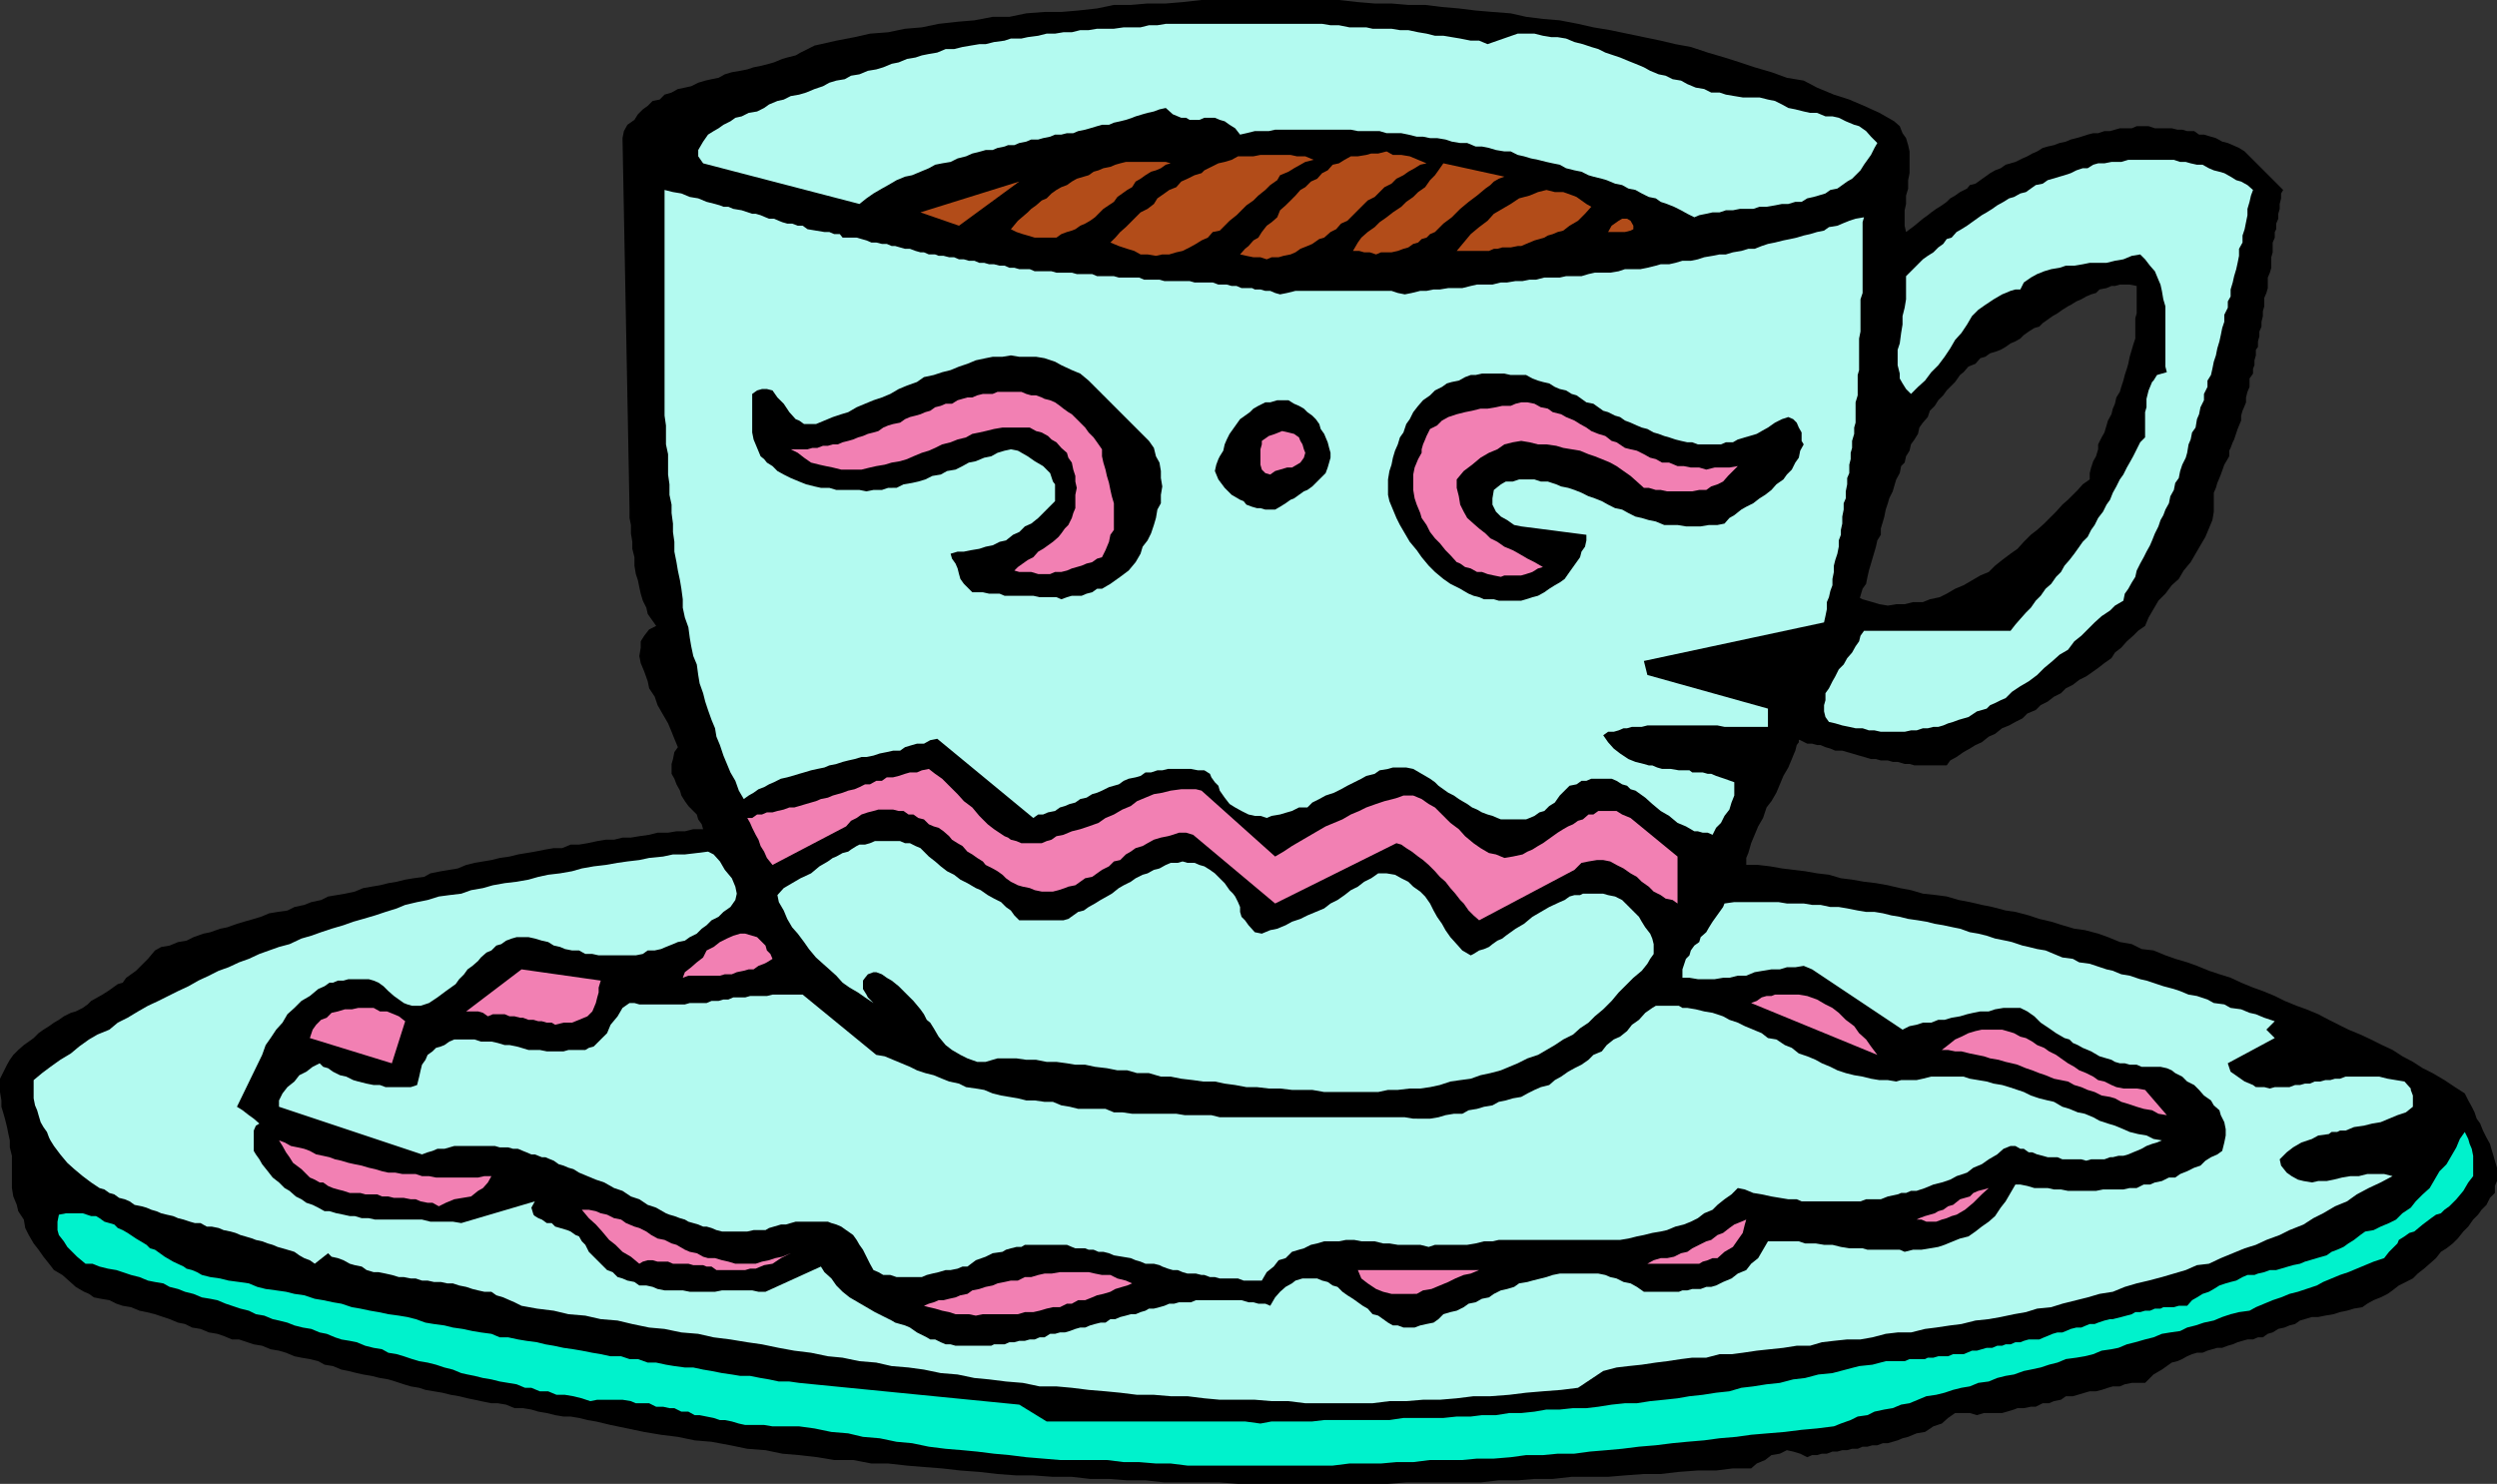 <svg xmlns="http://www.w3.org/2000/svg" width="356.199" height="211.703"><rect width="100%" height="100%" fill="#333333" stroke="none"/><path d="m270.2 17.3.8.7.398 1 .5.703.301 1 .2.899v3.101l-.2 1v1.2l-.3 1v1.199l-.2.898v2.203l.2.899 1.203-.899 1.199-1 .699-.5.5-.402.7-.5.8-.5.7-.5.5-.5.698-.399.704-.5 1-.5.398-.5.8-.199 2.098-1.5.704-.402.796-.301.704-.5 1.398-.398 1-.5.7-.301.698-.399.704-.3.796-.5.704-.2.898-.199.8-.3.9-.2.698-.3.801-.2.7-.203.902-.297.8-.203h.7l.898-.297H301l.7-.203.698-.2h1.704l.699-.3h1.699l.898.3h2.403l.8.2h.7l.699.203h1l.7.5h.698l1 .297.704.203.898.5.8.2.7.3.898.399.801.5 5.5 5.5-.3.5v.699l-.2.8v.7L325 30.5v.703l-.3.7v.8l-.2.399v.8l-.3.7V36l-.2.703v1.5l-.2.7-.3.699v1.5l-.2.699-.3.699v1.203l-.2.7v.699l-.198.8v.7l-.301.699V48l-.2.703v.797l-.3.402v.801l-.2.7v.699l-.203.5v.699l-.5.699v1.203l-.296.7-.204.8v.7l-.199.5-.3.699-.2.699V60l-.5 1.203-.5 1.5-.199.399-.3.8-.2.399v.8l-.7 1.2-.5 1.402-.198.5-.301.7-.2.699-.3.699V73l-.2 1.203-1 2.399-.703 1.199L313.2 79l-.699 1.203-1 1.2-.7 1.199-1 .898-.902 1.203-1 1-1.398 2.399-.5 1.199-1 .699-.7.703-.902.797-.796.902-.903.7-.5.8-1 .7-.898.699-.7.5-1 .699-1 .5-.902.703-1 .5-.699.7-1 .5-.898.699-1 .5-.704.699-1.199.5-.699.699-1 .5-.898.5-1 .402-1 .801-.903.399-1 .8-.898.399-.801.5-.898.5-1 .699-.903.5-.5.703h-4.597l-.704-.203h-.699l-1-.297h-.7l-.7-.203h-1l-.698-.2h-.704l-1-.3-.699-.2-1-.3-1.398-.398h-1l-.7-.301-.703-.2-.699-.3h-.5l-.699-.2h-.7l-1-.5-.698-.199v-1.199l.199-.703.3-.797V102l.399-.5.3-.7.2-.698.3-.7.2-.5.2-.699.3-.703.5-.797.2-.402.5-.801.5-.7v-.5l.402-.698.296-.7.5-.5.403-1.402.8-1.2.399-1.198.8-1.2.4-1.199.5-1.203 1 .5 1.402.402 1 .301 1.199.2 1.199-.2h1.2l1.198-.3h1.403l1-.403 1.398-.297 1-.5 1.2-.703 1.203-.5 2.398-1.398 1.2-.5.902-.899 1-.8L286.8 79l1-.7.898-1 1-1 .903-.698 1-.899 1-1L293.3 73l.898-1 .801-.7 1.398-1.398.704-.8 1-.7V67.5l.199-.797.3-.902.399-.7.3-1v-.699l.5-1 .4-.699.3-1 .2-.703.5-.898.198-.801.301-.7.2-.898.5-.8.203-.7.296-.902.204-.801.296-.898.204-.7.199-1 .3-1 .2-.699.3-.902v-2.899l.2-.699v-3.902l-1-.2h-1.403l-.699.2h-.5l-.699.3-1 .2-.5.5-.7.199-.698.3-.704.403-.699.297-.8.5-.399.203-.8.5-.7.5-.7.399-.698.5-.704.5-.5.5-.699.199-.8.5-.7.5-.5.5-.699.402-.7.297-.698.5-.704.402-.796.301-.704.2-.699.5-.699.199-.7.8-1 .399-.698.8-.5.399-.704 1-.699.703-.5.5-.5.7-.699.699-.5.8-.7.7-.3.898-.7.8-.5.7-.198.902-.5.801-.5.7-.204.898-.5.8-.199.899-.5.5-.199 1-.5.902-.3 1-.2.7-.5 1-.2.699-.3.902-.2 1-.198.7-.301 1v.898l-.5.8-.2.899-.203.703-.296 1-.204.7-.296 1-.204.898-.199 1-.5.699-.3 1-.2.703-.199 1-.3.7-.2.898-.3 1-.2 1-.5.699-.2.902-.5.801-.198.899-.5.699-.301 1-.403.5-.296.902-.5.797-.403.902-.5.7-.5.8-.699.7-.3.898-.7.8-.2.7-.3.703-.398 1.399v.8l-.301.399-.2.8-.3.7-.2.5-.5 1.199-.703 1.203-1 2.399-.699 1.199-.699.902-.5 1.5-.7 1.2-1 2.398-.198.699-.204.703-.296.7v1h1.699l1.699.199 1.7.3 1.6.2 1.7.199 1.7.3 1.698.2 1.704.5 1.597.199 1.7.3 1.703.2 1.699.3 1.699.403 1.602.297 1.699.5 1.898.203 1.5.2 1.7.5 1.601.3 1.7.399 1.5.3 1.902.5 1.398.2 1.898.5 1.5.5 1.704.398 1.597.5 1.7.5 1.5.203 1.902.5 1.398.5 1.7.7 1.703.3 1.398.7 1.7.199 1.698.699 1.403.5 1.699.5 1.398.5 1.704.699 1.5.5 1.597.5 1.5.703 1.7.7 1.402.5 1.699.699 1.398.699 1.704.699 1.398.5 1.7.703 1.5.797 1.402.703 1.398.7 1.7.699 1.5.699 1.6.8 1.5.7 1.4.902 1.5.797 1.402.902 1.398.7 1.7 1 1.5 1 1.402.898.5 1 .5.902.398.801.3.899.5.699.4 1 .5 1 .5.902.198.7.301 1 .2.699.3 1v1.898l-.3.703v1l-.7.7-.5 1-.699.699-.5.699-.7.699-.698 1-.704.703-.796 1-.704.7-.898.699-.8.5-.7.898-.898.8-.801.7-.903.703-.699.7-2 1-.898.699-.7.5-1 .5-1 .398-.902.5-.699.5-1.2.203-1 .297-1 .203-.902.297-1.199.203-1 .2h-.898l-1 .3-.7.2-.703.5-.796.199-.704.3-.898.2-.8.5-.7.199-.7.5h-.698l-.704.3h-.796l-.704.2-.699.199-.699.3-.7.2-.8.3h-.7l-.698.2-.704.203-.699.297h-.8l-.7.203-.699.297-.7.402-.698.301-.801.2-.7.5-.703.5-1.199.699L306 197.3h-1.898l-1 .199-.704.3h-1l-.699.2-.898.3-.801.2h-.898l-.704.203-1 .297-.699.203h-1l-.699.5-1 .2-.7.3h-.902l-1 .5h-.699l-1 .2h-.898l-.5.199-1 .3-.7.2H283l-1 .3-1-.3h-2.102l-1 .699-.898.8-1.2.399-1.198.8-1.204.2-1.199.5-.8.203-.7.297-.699.203-.7.2h-.698l-.801.3h-.7l-.703.2h-.699l-.699.3h-.8l-.7.2h-.7l-.698.199h-.704l-.796.3h-.704l-.699.2h-.699l-.7.3-1-.5-1-.3-.902-.2-1 .5-1.199.2-.898.699-1.2.5-.8.699h-2.602l-2.398.3h-2.602l-2.699.2-2.602.3H234.5l-2.7.2-2.402.203H224.2l-2.7.298h-2.602l-2.398.203h-2.7l-2.6.297h-10.598l-2.602.203h-21.398L174 211.5h-7.898l-2.704-.297h-2.597l-2.602-.203H155.5l-2.602-.297H150.2l-2.8-.203H145l-2.7-.2-2.6-.3-2.7-.2-2.602-.3-2.597-.2-2.403-.198-2.699-.301h-2.398l-2.602-.5H119l-2.398-.399-2.602-.3-2.398-.2-2.403-.5-2.597-.199-2.403-.5-2.699-.5-2.398-.203-2.403-.5-2.398-.297-2.403-.402-4.796-1-2.102-.5-1.2-.2-1.198-.3-1.204-.2h-1l-1.199-.199-1.199-.3-1.2-.2-1-.3-1.198-.2h-1.204l-1.199-.5-1.199-.199h-.898l-1.5-.3-.903-.2-1-.203-1.199-.297-1.2-.203-1.198-.297-1.204-.203-1.199-.2-.898-.3-1.2-.2-1-.3-1.203-.398-1-.301-1.199-.2-1.199-.3-1.2-.2-.902-.199-1.199-.3-1-.2-1.199-.5-1.2-.199-.902-.5-1.199-.3-1.199-.2-1-.203-1.2-.5-1-.297-1.198-.203-1.204-.5-1.199-.2-.898-.3-1.2-.398h-1l-1.203-.5L31 190.3l-1.2-.2-1.198-.5-1.204-.199-1-.5-1-.199-1.199-.5-.898-.3-1.2-.403-1.203-.297-1-.203-1.199-.5-1.199-.2-.898-.3-1-.5-1.204-.2-1-.198-.699-.5L12 184.3l-.7-.399-.5-.3-1-.899-.902-.8-1.199-.7L7 180.3l-.8-1-.7-1-.7-.899-.698-1.199-.5-1L3.398 174l-.796-1.2-.204-.898-.5-1.199L1.7 169.5v-4.598l-.3-1.199v-1l-.2-.902-.199-1-.3-1.2-.2-.699-.3-1V157l-.2-1.2v-1.898l1-2 .398-.699.5-.703.704-.7.796-.698.704-.5.699-.5.699-.7.7-.5.8-.5.7-.5.698-.402.704-.5 1-.5.699-.2 1-.5.699-.5.5-.5.898-.5.704-.398.796-.5.704-.5.699-.5.699-.199.5-.703 1.398-1 .5-.5 1.204-1.2 1-1.198.898-.5 1.2-.2 1.198-.5 1.204-.199 1-.5 1.398-.5 1-.203 1.398-.5 1-.2 1.403-.5 1-.3 1.398-.398 1-.301 1.2-.5 1.203-.2 1.398-.199 1-.5 1.398-.3 1-.399 1.403-.3 1-.5 1.199-.2 1.2-.203 1.402-.297 1.199-.5L53 126.5l1.2-.2 1.198-.3 1.204-.2 1.199-.3 1.199-.2 1.5-.198.898-.5 1.5-.301 1.204-.2 1.199-.199 1.199-.5 1.2-.3 1.198-.2 1.204-.199 1.199-.3 1.398-.2 1.2-.3 1.203-.2 1.199-.203 1.5-.297L79 121h1.2l1.198-.5h1.204l1.199-.2 1.398-.3 1.2-.2h1.203l1.199-.3H90l1.2-.2 1.402-.198 1.199-.301h1.5l1.199-.2h1.2l1.198-.3h1.403l-.2-.7-.5-.699-.203-.699-.5-.5L98.2 115l-.5-.7-.5-.8-.199-.7-.5-.898-.3-.8-.4-.7V109l.2-.7.2-1 .5-.698-.5-1.2-.4-1-.5-1.199-.698-1.203-.801-1.398-.403-1.2-.796-1.199-.204-1-.5-1.402-.5-1.2-.199-1 .2-1.199V91.5l.5-.797.703-.902 1-.5-.704-1-.5-.7-.199-.898-.5-1-.3-1-.2-.902-.199-1-.3-.899-.2-1.199V79.5l-.3-1.2v-1l-.2-1.198v-1.2l-.2-1v-1.199l-1-53 .2-1 .5-.902 1-.7.5-.8.7-.7.698-.5.704-.699 1-.199.699-.703 1-.297.898-.5 1-.203.903-.2 1-.5 1-.3.898-.2 1-.198.898-.5 1-.301 1.204-.2 1-.199.898-.3 1-.2 1.2-.3.698-.2 1.204-.5.699-.199 1.199-.3.7-.403 2-1 .902-.2 2.199-.5 2.597-.5 2.204-.5 2.597-.198 2.403-.5 2.398-.2 2.398-.5 2.704-.3 2.398-.2 2.602-.5H144l2.398-.5L149 1.703h2.398l2.403-.203 2.699-.297 2.398-.5h2.403L163.699.5h2.602l2.398-.2 2.7-.3H191l2.7.3 2.402.2h2.398l2.398.203h2.403l2.398.297 2.403.203 2.398.297 2.398.203 2.602.2 2.2.5 2.402.3 2.398.2 2.602.5 2.199.5 2.398.398 2.403.5 4.796 1 2.102.5 2.2.402 2.402.797 2.398.703 2.2.7 2.1.699 2.4.699 2.198.8 2.403.399 1.898 1 2.403 1 2.199.703 2.097.899 2.204 1 2.097 1.199"/><path fill="#b3faf0" d="M216.5 4.8h2.398l1.204.302 1.199.199h.898l1.2.199 1.203.5 1.199.3 1.199.403L228 7l1 .5 1.2.402.902.301 1.199.5 1 .399 1.199.5.898.5 1.204.5 1 .199 1 .5 1.199.199.898.5 1.2.5 1.203.203 1 .5h1.199l.898.297 1.2.203 1.203.2H251l1.2.3 1 .2 1 .5.902.5 1 .199 1.199.3.898.2h1l1.2.5h1l.902.199 1 .5 1.199.5.7.199 1 .703.698.797.903.902-.403.7-.5 1-1 1.398-.5.8-.398.403-.8.797-.7.402-1.398 1-1 .2-.704.5-1 .3-.699.2-.898.199-.801.5h-.898l-1 .3h-.903l-1 .2L252 29.5h-1l-.898.3h-1.903l-1 .2h-1l-.898.3h-1l-.903.2-1 .203-.699.297-1-.5-.898-.5-1-.5-1-.398-.903-.301-.699-.5-1-.2-1-.5-.898-.5-1-.199-.903-.5-1-.199-1.199-.5-.699-.203-1.2-.297-.698-.203-1-.5-1-.2-1.204-.3-.898-.5-1-.2-.898-.198-1.204-.301-1-.2-1-.3-.898-.2-1-.5h-.898l-1.204-.199-1-.3-1-.2h-.898l-1.2-.5h-1l-1.198-.199-.903-.3-1.199-.2h-1l-1-.203h-.898l-1.204-.297-1-.203h-2.097l-1-.297h-3.102l-1-.203h-10.8l-.899.203h-2l-1.2.297-.902.203-.699-.902-.8-.5-.7-.5-.699-.2-.7-.3h-1.5l-.698.3h-1.403l-.5-.3h-.699l-1.2-.5-1-.899-.902.2-.796.3-.903.2-.699.199-1 .3-.5.2-.898.3-.801.2-.903.199-.699.3h-1l-.699.2-1 .3-.7.2-1 .203-.698.297h-.903l-.8.203h-.899l-.7.297-1 .203-.698.2h-1l-.704.3-1 .2-.699.3h-.898l-.5.2-1 .199-.7.3h-1l-.703.2-1.199.3-.898.399-1.2.3-1 .5-1.203.2-1 .199-.898.5-2.398 1-1 .203-1.204.5-1.199.7-.898.5-1.2.699-1 .699-1 .8-22.3-5.8-.7-1v-.899l.7-1.199.699-1 .8-.5.7-.402.7-.5 1-.5.698-.5.903-.2 1-.5 1.199-.199 1-.5.7-.5 1.198-.5.903-.199 1-.5L114 13.5l1-.297 1.2-.5 1.198-.402.903-.5 1-.301 1.199-.2.898-.5 1.204-.198 1.199-.5 1.199-.2 1-.3 1.2-.5 1-.2 1.198-.5 1.204-.199.898-.3 1-.2 1.2-.203 1.198-.5h1.204l1.199-.297L138.5 6.5l1.2-.2h.902L141.8 6l1.5-.2.898-.3h1.5l.903-.2 1.5-.198L149.3 4.8h1.199l1.2-.2h1.198l1.204-.3h1.199l1.199-.2h2.398l1.403-.199h2.398l1.2-.3h1.203l1.199-.2h22.3l1.2.2h1.2l1.5.3h2.398l.903.2h2.699l1.2.199h1.198l1.403.3 1.199.2 1.2.3h1.198l1.204.2 1.199.199 1.5.3H211l1.2.5 4.3-1.5m104.898 22.303-.296.8-.204.899-.296 1v.902l-.204 1-.199 1-.3.899v1l-.5.898v1l-.2 1-.199.902-.3 1-.2.899-.3 1v1l-.4.699v.902l-.5 1v1l-.3.899-.2 1-.198.902-.301 1-.2 1-.3.899-.2 1-.203.898-.5.8v.903l-.5 1v.899l-.5 1-.199 1-.3.699-.2 1.199-.5.703-.199 1-.3.7-.2 1.199-.2.699-.5 1-.3.902-.2 1-.5.7-.198 1-.5.898-.204 1-.5.902-.296.797-.403.703-.3.899-.5 1-.399 1-.3.699-.5.902-.4.797-.5.902-.5 1-.198.899-.5.8-.5.899-.5.703-.204 1-1.199.7-.699.699-1.2.8-1 .899-1.902 1.902-1 .797-.898 1.203-1.2.7-1 .898-1.198 1-1 1-1.204.902-1.199.7-1.199.8-.898.899-.704.3-.796.399-.704.3-.5.5-1.398.399-1.2.8-.698.2-.704.203-.796.297-.704.203-.699.297-.699.203h-.7l-.8.2h-.7l-.902.3h-.796l-.903.2h-3.398l-.903-.2h-.796l-.903-.3h-1l-.898-.2-1-.203-1-.297-.903-.203-.5-.7-.199-.8v-.898l.2-.7v-1l.5-.699.5-1 .402-.703.5-1 .699-.7.5-.898.7-.8.5-.899.5-.703.198-.797.5-.703h20.903l.699-.898.7-.801.8-.899.7-.699.698-1 .704-.703.699-1 .8-.7.7-1 .699-.698.5-.899.7-.8.698-.903.5-.7.704-1 .699-.698.5-1 .5-.7.5-1L300 73l.5-1 .5-.7.398-1 .5-.898.5-1 .5-.699.5-1 .403-.703.5-.898 1-2 .699-.7v-3.601l.2-.7v-1.199l.3-1.199.5-1.203.2-.2.5-.8.698-.2.704-.198-.204-.801v-8.598l-.296-1-.204-1.203-.199-.898-.3-.7-.5-1.199-.7-.8L306 37l-.7-.7-1.198.2-1.204.5-1.199.203-1.199.297h-2.398l-1 .203-1.204.2H294.7l-.898.3-1.2.2-1 .3-1 .399-.902.5-1 .699-.5 1h-.699l-.7.199-.698.3-.5.2-1.204.703-1.199.797-1 .703-.898.899-.7 1.199-.8 1.199-.903 1-.699 1.203-.8 1.2-.899 1.199-1 1-.898 1.199-1 .902-1 1-.704-.703-.5-.797L271 54v-.7l-.3-1.198v-2.2L271 49l.2-1.5.198-1.2v-1.198l.301-1.2.2-1.199v-3.3l1.203-1.2L274.3 37l.699-.5.8-.5.7-.7.7-.5.5-.698.698-.2.704-.8.699-.399.8-.5 2.098-1.5.7-.402.8-.5.7-.5.902-.5.8-.5.7-.2.898-.5.801-.199 1.398-1 1-.199.704-.5.699-.203 1-.297.699-.203.898-.297.801-.402.903-.301h.699l.8-.5.7-.2h.898l1-.198h1.403l1-.301h6.5l.898.3h.8l.7.2.898.199h.801l.903.5.699.3.8.2.7.203.898.5.801.5.7.2.902.5.796.699"/><path fill="#b24c19" d="m187.398 22.8-1.199.302-.699.398-.898.5-.801.5-1.2.5-.402.703-1 .7-.699.699-1 .8-.7.7-1 .699-1.402 1.402-1 .797-.699.703-.699.7-1 .199-.7.8-.902.399-.796.5-.903.5-1 .5-.898.199-1 .3h-1l-.903.2-1.199-.2h-1l-.898-.5-1-.3-1.2-.398-1.203-.5.704-.7.699-.8.8-.7.7-.699L162 31l.7-.7 1-.5.902-.698.5-.801 1-.7.699-.5 1-.398.699-.8.898-.403 1-.5 1-.297.403-.402 2-1 .898-.2 1-.3.903-.5h2.199l1-.2h4.3l.899.2h1.2l1.198.5m16.102.499-.898.2-.801.5-.903.5-.699.5-1 .5-.699.703-1 .5-1.398 1.399-1 .5-.704.699-.699.699-.699.703-.8.797-.9.402-.698.801-.801.399-.903.8-.699.2-1 .699-.699.3-1 .399-.7.5-.698.3-1 .2-.704.203h-1L180.7 37l-.898-.297h-1l-1-.203-.903-.2.704-.8.5-.398.699-.801.699-.399.5-.8.7-.899.698-.5.801-.703.403-1 .796-.7.704-.698.699-.7.699-.8.7-.399.8-.8.898-.403.704-.797.796-.402.704-.801.898-.2.8-.5.9-.5h1l1.198-.198.704-.2h1l1.199-.3.898.5h1.2l1.203.199 2.398 1M167 23.3l-.7.2-.698.5-.704.3-.699.2-.8.5-.7.5-.699.402-.5.801-.7.399-.698.5-.704.5-.5.699-1.5 1L156.2 31l-.699.5-.7.402-.698.301-.704.5-.5.2-.699.199-.8.3-.7.5h-3.097l-1-.3-.704-.2-.898-.3-.8-.399 1-1.203 1.402-1.2.5-.5.699-.5.8-.698.7-.301.699-.7.7-.5.698-.398.801-.3.7-.5.703-.403 1-.297.699-.203.699-.5.7-.2.698-.3 1-.2.704-.3.699-.2.8-.198h5.7l.699.199m47.601 1.902-.801.297-.7.402-.5.5-.703.5-1.199 1-1.199.899-1.2 1L207.103 31l-1.204.902-1.199 1.2-.699.3-.5.5-.7.2-.5.5-.698.199-.704.5-.699.199-.8.3-.899.2H197l-.7.3-.902-.3h-.796l-.704-.2H193l.7-1.198.5-.7.902-.8 1-.7.699-.699 1-.703.898-.7 1.2-.8.703-.7 1-.698.699-.7 1-.699.699-1 .7-.703.5-.7.698-1 8.704 1.903M131.3 30.3l14.098-4.398-8.597 6.301zm0 0"/><path fill="#b3faf0" d="m106.102 114-.704-1.2-.5-1.398-.699-1.199-.5-1.203-.5-1.2-.5-1.5-.5-1.198-.199-1.2-.5-1.199-.5-1.402-.398-1.2-.301-1.199-.5-1.402-.2-1.2-.203-1.5-.5-1.198-.296-1.399L98.398 91l-.199-1.5-.5-1.398-.3-1.399V85.5l-.2-1.5L97 82.8l-.3-1.398-.2-1.199-.3-1.5v-1.402l-.2-1.399v-1.199l-.2-1.5V72l-.3-1.398v-1.5l-.2-1.399v-2.902l-.3-1.399v-2.699l-.2-1.402V27.1l1.2.301 1.2.2 1.198.5 1.204.199 1.199.5 1.199.3.7.2.5.199h.698l.704.3 1.199.2 1.5.5h.5l.699.203.7.297.5.203h.698l.704.297.5.203.699.2H113l.8.3h.7l.7.5 1.198.2 1.204.199h.699l.699.3h.8l.4.5h2l.698.2.704.199.699.3H125l.8.2h.7l.7.3h.5l.698.2.704.199h.699l.8.3.7.2h.5l.699.3h.898l.5.2h.704l.796.203h.704l.699.297h.699l.7.203h.8l.7.297h.698l.704.203h.699l.8.2h.7l.699.3h.7l.698.2h1.5l.704.3H150l.7.2h2.198l.704.199h2.199l.699.3h2.398l.704.2h2.898l.7.3h2.198l.704.2h3.597l.7.199H173l.8.3h1.2l.7.2h.698l.704.3h1.5l.398.2h.8l.7.199h.7l.698.3.704.2 1-.2 1.199-.3H198.5l.898.3 1 .2 1-.2 1.204-.3h.898l1-.2h.898l1.204-.198h2l1.199-.301.898-.2h2.2l1.203-.3H215l1.2-.2h1l1-.199h.902l1.199-.3h2.199l.898-.2h2.204l1-.3.898-.2h2.2l1.198-.199.903-.3H234l1-.2 1.2-.3.698-.2h1.204L239 37.5l1-.297h1.2l1-.203.902-.297 1.199-.203 1-.2h.898l1-.3 1.2-.2 1-.3h.902l1-.398.898-.301 1-.2 1.2-.3 1-.2.902-.199 1-.3.898-.2 1-.3 1-.2.7-.5 1.203-.199.699-.3 1-.403.898-.297 1.2-.203-.2.703v10.098l-.3.902v4.598l-.2 1v4.5L265 53.5v2.902l-.3 1v2.899l-.2.699v.902l-.3 1v1l-.2.7v.898l-.2.8v1.2l-.3.703v.899l-.2 1v1l-.3.699v.902l-.2 1v1l-.198.899v.699l-.301.8V78l-.2 1-.3.902-.2.801v.899l-.203 1v.898l-.296.8-.204.903-.296.7v1l-.204 1-.199.898-25.699 5.5.5 2 17.2 4.8v2.602H246l-1-.203h-10l-.8.203h-1.4l-.698.2h-.5l-.704.3-.699.2h-.8l-.7.5.7 1 .8.898.903.699 1.199.8 1 .403 1.199.297.7.203h.5l.698.297.704.203h1.199l1.199.2h1.5l.398.3h1.5l.704.2h.5l.699.3 1.199.399 1.398.5v1.898l-.398 1-.3 1-.7.902-.5 1-.7.7-.5 1-.698-.301h-.704l-.699-.2h-.5l-1.199-.699-1.2-.5-1.198-1-1.204-.699-1.199-1-1-.902-1.398-1-.7-.2-.5-.5-.703-.199-.796-.5-.704-.3H227l-.7.3h-.698l-.704.5-1 .2-1.398 1.398-.7 1-.8.5-.7.703-.698.2-.704.5-.699.3-.5.2h-3.597l-.5-.2-.704-.3-.699-.2-.8-.3-.7-.403-.699-.297-.7-.5-.698-.402-.5-.301-.704-.5-.796-.398-.704-.5-.699-.5-.5-.5-.699-.5-2.398-1.399-1-.203h-1.903l-.699.203-1.2.2-.698.5-1.204.3-.699.399-2 1-.898.5-1 .5-1.2.398-.902.5-1 .5-.699.703h-1.2l-1 .5-.698.2-1 .3-1.204.2-.699.3-.898-.3H179l-.898-.2-1-.5-.903-.5-.8-.5-.7-.902-.699-1-.2-.7-.5-.5-.5-.699-.198-.5-.801-.5h-.903l-1-.199h-3.296l-.801.2h-.7l-.902.3h-.8l-.7.5-.699.2-1 .199-.7.3-.698.5-.704.2-.699.199-1 .5-.699.3-.7.2-.8.5-.898.199-.704.5-.796.203-.704.297-.699.203-.699.5-1 .2-.7.3h-.698l-.704.5-13.699-11.3-1 .199-.898.5h-1l-.7.199-1 .3-.703.5h-1l-.898.2-1 .199-.898.3-1 .2h-.704l-1 .3-.898.2-.8.203-.9.297-1 .203-.698.297-1 .203-.903.2-1 .3-.699.2-1 .3-.7.2-.902.199-1 .5-.699.3-.699.399-.8.3-.7.5-.7.399-.698.5"/><path fill="#f280b3" d="M106.602 116.703h.699l.699-.5h.7l.698-.3h.801l.7-.2.902-.203.8-.297h.7L114 115l1-.297.7-.203.698-.2.704-.3 1-.2.699-.3 1.398-.398.801-.301.898-.2.704-.3.796-.399h.704l.898-.5h.8l.7-.5h.898l.801-.199.903-.3.699-.2h1l.699-.3 1-.2.898.7 1 .699 1 1 1.204 1.199.898 1 1.2.902 1 1.2 1.198 1.199.903.699 1.5 1 .5.199.398.3.801.2.7.3h2.902l.699-.3.699-.2.7-.5 1-.198 1.198-.5 1.204-.301 1.199-.399 1.398-.5 1-.699 1.2-.5 1.203-.703 1.199-.5.898-.7 1.2-.5 1.203-.5 1.199-.198L167 112.8l1.5-.2h2.102l.796.2 10.5 9.402 1.204-.703 1.199-.797L185.5 120l2.398-1.398 1.204-.7 2.398-1 1.2-.699 1.198-.5 1-.5 1.403-.5 1.199-.402 1.2-.301.698-.2.801-.3h1.403l1.199.5 1 .703.898.5 2.2 2.2 1.203.898.898 1 1.2 1 1 .699 1.198.703 1 .2 1.204.5 1.199-.2 1.398-.3.7-.403.703-.297.796-.5.704-.402 2.097-1.5.801-.5.7-.399.698-.3.704-.5.699-.2.8-.699h.7l.699-.5h2.602l.796.5 1.204.5 6.699 5.5v6.7l-.7-.5-1-.2-.703-.5-1-.5-.699-.703-1-.7-.699-.698-.898-.5-1-.7-1-.5-.903-.5-1-.199h-.898l-1.2.2-1 .199-1 1L211 131.3l-.8-.7-.7-.699-.7-1-.5-.5-.698-.902-.704-.797-.699-.902-.8-.7-.7-.8-.898-.899-.801-.699-.7-.5-.902-.703-.796-.5-.704-.5-.699-.2-17.3 8.602-11.7-9.8-1-.301h-1l-.898.3-.7.2-1 .199-1 .3-.902.5-.699.403-1 .297-.7.5-.698.402-.801.801-.903.2-.699.699-1 .5-1.398 1-1 .199-.7.5-.703.5-1 .199-.5.203L151 127l-.8.203h-1.598l-1-.203-.704-.297-1-.203-.699-.2-1-.5-.699-.5-.5-.5-.7-.5-.698-.398-1-.5-.403-.5-.8-.5-.7-.5-.699-.402-.7-.797-.698-.402-.801-.5-.403-.5-.796-.7-.704-.5-.699-.199-.699-.3-.7-.7-.8-.199-.7-.5h-.698l-.704-.5h-.699l-.8-.203H125.3l-.7.203-.8.2-.903.3-.699.5-.8.399-.7.8-10.5 5.5-.8-1-.399-.902-.5-.797-.3-.902-.4-.7-.5-1-.3-.699-.398-.699"/><path fill="#b24c19" d="m227 29.5-.898 1-1 1-1.204.703-.898.7-.8.199-.7.3-.7.2-.5.3-1.402.399-1.199.5-.699.3h-.5l-1 .2h-1.2l-.698.199h-.5l-.704.3h-4.597l2-2.398 1.199-1 1.2-.902.902-1 2.398-1.398 1.2-.801 1.5-.399 1.198-.5 1.204-.3 1.199.3H223l1.398.5.5.2.704.5.699.5.699.398m6 2.703v.5l-.398.2-.801.199h-2.403l.5-.899 1-.703.5-.297h.704l.5.297.398.703"/><path d="m163.898 62.902.704 1 .296 1.2.5.898.204 1.203v1l.199 1.2-.2 1.199V71.8l-.5.902-.203 1.2-.296 1-.403 1.199-.5 1L163 78l-.3 1-.7 1.203-1 1.2-1.2.898-1.402 1L157.2 84h-.699l-.7.5-.8.203-.7.297h-1.402l-.699.203-.8.297-.7-.297h-2.398l-.903-.203h-4.097l-.7-.297h-1.5l-.902-.203h-1.5l-1.199-1.2-.5-.698-.2-.7-.198-.8-.301-.7-.5-.699-.2-.703 1-.297h.899l1-.203 1.2-.2.902-.3 1-.2 1-.5.898-.198 1-.801.898-.399.801-.8.903-.399 1-.8.699-.7.699-.703 1-1v-2.398l-.3-.399-.4-1.203-1-1-1.198-.7-1-.698-1.403-.801-1-.2-.898.2-1 .3-.903.5-1 .2-1.199.5-1 .199-.898.5-1 .5-1.2.203-.902.5-1.199.2-1 .5-1 .3-.898.2-1.204.199-1 .5H126.7l-.898.3h-1.2l-1 .2-1-.2h-3.3l-1-.3h-1.2l-.902-.2-1.199-.3-1-.399-1.2-.5-1-.5-.902-.5-.699-.703-.8-.5-.399-.5-.5-.398-1-2.399-.2-1v-5.5l.7-.5.7-.203h.698l.801.203.7 1 .902.899.8 1.199.899 1 .5.199.7.5h1.698l1.204-.5 1.199-.5 1.199-.398 1-.301 1.2-.7 1.198-.5 1.204-.5 1.199-.398 1.199-.5 1.2-.703 1.198-.5 1.403-.5 1-.7 1.398-.3 1.2-.398 1.203-.301 1.199-.5 1.199-.399 1.2-.5 1.402-.3 1-.2H143l1.2-.199 1.198.2h2.403l1.199.199 1.5.5.898.5 1.5.699 1.204.5 1.199 1 8.597 8.601M254.2 59.8l.902-.3.699.3.5.5.3.7.399.703v1.2l.3.5-.5.898-.198 1-.5.699-.5 1-.704.703-.5.7-1 .699-.699.8-.898.7-.801.5-.898.699-1 .5-.704.402-1 .797-.699.402-.699.801-1 .2h-1.2l-1.198.199H240.5l-1.2-.2h-1.902l-1.199-.5-1-.199-1-.3-.898-.2-1-.5-.903-.5-1-.203-1-.5-.898-.5-1-.398-.898-.301-1-.5-1-.399-.903-.3-1-.2-.699-.3-1.2-.399h-1l-.902-.3H216.7l-.898.3h-1l-.7.399-1 .8-.203 1.2V72l.5 1 .704.703.898.5 1 .7 1 .199 9.3 1.199v.8l-.198.899-.5.703-.204.797-.5.703-1 1.399-.699 1-.699.5-.7.398-.8.5-.7.5-.902.5-.796.203-.903.297-.699.203h-3.2l-.698-.203H211.7l-.699-.297-.8-.203-.7-.297-.7-.402-.5-.301-1.402-.7-1-.698-1.199-1-.898-.899-1-1.203-.7-1-1-1.2-.703-1.198-.699-1.2-.5-1-.5-1.199-.5-1.203-.199-.898v-2.2l.2-1.199.3-.902.2-1 .3-1 .398-.899.301-1 .5-.699.403-1.203.5-.7.5-1 .699-.898.699-.8 1-.7.7-.699 1-.5.698-.5.704-.203 1-.2.898-.5.8-.3h.7l.898-.2h3.204l.898.2h2.2l.902.5.796.3.704.2.898.203.8.5.7.297.898.203.801.5.7.2.703.5.699.5 1 .199 1.398 1 .7.199 1 .5.703.199.699.5.8.3.899.403.7.297.8.203.898.5.704.2.796.3.704.2.898.3.8.2.9.199h.698l.801.3h3.301l.7-.3h1l.698-.399 1-.3.704-.2 1-.3.699-.403.898-.5 1-.7 1-.5"/><path fill="#f280b3" d="M157.2 64.102v1l.198.898.301 1 .2.902.3 1 .2 1 .203.899.296 1v3.8l-.5.7-.199 1-.5 1.199-.5 1-.699.203-.7.5-.8.2-.7.3-.698.2-.704.199-.699.3-.8.2h-.899l-.7.3h-1.698l-1-.3h-1.704l-.699-.2.5-.5.7-.5.703-.5.796-.402.704-.797.699-.402 1.398-1 .801-.7.398-.5.5-.699.5-.5.5-1 .204-.699.296-.703v-1.898l.204-1-.204-.899v-.8l-.296-.903-.204-1-.5-.7-.199-.698-.8-.7-.7-.8-.699-.399-.5-.5-.898-.5-.801-.203-.903-.5H143l-1.2.203-1.198.297-.903.203-1 .2-.898.5-1.2.3-1 .399-1.203.3-1 .5-.898.399-1 .3-1.2.5-.902.399-1 .3-1.199.2-1 .3-1.199.2-.898.203-1.204.297H120l-1.2-.297-1-.203-.902-.2-1.199-.3-1-.7-.898-.698-1-.5h2.398l.7-.2h.703l.796-.3h.704l.699-.2h.699l.7-.3.8-.2.7-.199.698-.3.704-.2.699-.3.8-.2.7-.203.699-.5.7-.297.698-.203 1-.2.704-.5.699-.3.8-.2.7-.198.699-.301.7-.2.698-.5.801-.199.7-.3h.902l.8-.5 1.399-.399h.7l.698-.3.801-.2h1.403l.699-.3h3.398l.7.3.703.2h.699l.8.3.399.2.8.199.7.3.7.5.5.399.698.5.5.3.704.7L154.8 61l.5.703.699.7.5.699.7 1"/><path d="M189.8 64.602v.699l-.198.699-.204.703-.296.797-1.903 1.902-.699.5-.5.2-1.398 1-.5.199-.704.5-.796.5-.704.402H180.5l-.7-.203h-.5l-.698-.2-.801-.3-.403-.5-.5-.2-1.199-.698-1-1-.898-1.2-.5-1.199.199-.902.3-.801.2-.398.5-.801.2-.899.3-.699.398-.8.5-.7.5-.703.5-.7.704-.5.699-.5.5-.5.699-.398 1-.5h.7l1-.3h1.6l.802.5.699.3.699.399.5.5.7.5.5.5.5.699.198.703.5.7.204.5.296.699.204.8.199.7"/><path fill="#f280b3" d="m247.898 66.5-.699.703-.699.7-.7.8-.8.399-.898.3-.704.5h-1l-1 .2h-3.597l-.903-.2h-.699l-1-.3h-.699l-1-.899-.898-.8-1-.7-1-.703-.903-.5-1.199-.5-1-.398-.898-.301-1.204-.5-2.398-.399-1-.3-1.398-.2h-1.204l-1.199-.3-1.199-.2-1.2.2-1.198.3-1 .7-1.204.5-1.199.699-1.199 1-1.2.902-1 1.2v1.199l.302 1.199L208.3 72l.5 1 .5.902.898.801.801.7.898.699.704.699 1 .5 1 .699 1.199.5.898.5 1.2.703 1 .5 1.203.7-.704.199-.796.5-.903.3-.699.2h-2.398l-.5.199-1-.2-.903-.199-.8-.3h-.7l-.898-.5-.801-.2-.7-.5-.5-.199-.902-1-.699-.703-.8-1-.7-.7-.699-.898-.5-1-.7-1-.198-.699-.5-1.203-.301-.898-.2-1.2v-2.199l.2-1 .5-1.203.5-.898v-.5l.199-.7.3-.699.2-.5.5-1 1-.5.7-.703.902-.5 1.199-.398 1.2-.302 1-.2 1.2-.3h1l1.198-.2.903-.199h1.199l.7-.3.8-.2h.898l1 .2.903.5 1 .199.699.5 1.2.3.698.399 1.204.5.796.5.903.5.699.5 1 .402 1 .301.898.7.704.199 1.199.8.8.2.899.199 1 .5.898.5.801.199.903.5h1l1.199.5h.898l1 .203h1.2l1 .297 1.203-.297h2.097l1.2-.203M186.2 64.602l-.2.699-.5.699-.5.3-.7.403h-.698l-1 .297-.704.203-.699.5-.699-.203-.5-.5-.2-.7v-2.198l.2-.7v-.5l1-.699.898-.3 1-.403.903.203.8.2.7.5.199.5.3.5.2.699.2.5"/><path fill="#b3faf0" d="m151.7 131.3.698-.198.704-.5.699-.5.8-.2.7-.5.898-.5.801-.5.898-.5.704-.402 1-.797.699-.402 1-.5.699-.5 1-.5.7-.2.902-.5.796-.199.903-.5.699-.3h1l.7-.2.698.2h1l.704.3.699.2.8.5.7.5 1.398 1.398.7 1 .5.5.3.402.403.801.296.7v.699l.204.699.5.5.5.699.898 1 1 .203 1.2-.5 1-.203 1.198-.5.903-.5 1.199-.398 1-.5 2.398-1 .903-.7 1-.5 1-.699.898-.703 1-.5.903-.7 1-.5 1-.698h1.199l1.199.199.898.5 1 .5.704.699 1 .703.699.7.699 1 .5 1 .5.898.7 1 .5.902.698 1 .903 1 .8.899 1.2.699.398-.2.801-.5.7-.199.698-.3.5-.399.704-.5.699-.3.5-.403 1.398-1 1.2-.7 1.203-1 2.398-1.398 1.5-.699.7-.3.698-.5.704-.2h.796l.403-.203h2.898l.7.203 1 .2 1 .5.703.699 1.699 1.699.398.699.5.8.7.903.3.7.2.8v1.399l-.5.699-.399.699-.8 1-1.2 1-.898.902-1.204 1.2-1 1.199L228.7 144l-1.199 1-.898.902-1.204.801-1 .899-1.398.699-1.2.8-1.198.7-1.204.699-1.5.5-1.398.703-2.398 1-1.5.399-1.403.3-1.398.5-1.5.2-1.403.199-1.5.5-1.398.3-1.398.2h-1.5l-1.704.199H198l-1.398.3h-7.704l-1.699-.3h-2.898l-1.7-.2H181l-1.7-.198h-1.5l-1.6-.301-1.5-.2-1.4-.3h-1.698l-1.403-.2-1.699-.199-1.5-.3h-1.398l-1.704-.5H162.2l-1.398-.399h-1.403l-1.5-.3-1.699-.2-1.398-.3h-1.403l-1.199-.2-1.5-.203h-1.398l-1.5-.297h-1.403L145 151h-2.7l-.698.203-1 .297h-1.204L138 151l-1-.5-1.2-.7-.902-.698-1-1.2-.699-1.199-.5-.8-.5-.403-.398-.797-.5-.703-1-1.2-.903-.898-1.199-1.199-1-.8-.699-.403-.7-.5-.8-.297h-.398l-.801.297-.403.5-.296.402v1.2l.5.8.199.399.8.8-1.203-.8-1-.7-1.199-.699-1-.699-.898-1-1-.902-.903-.801-1-.898-1-1.2-.699-1-.898-1.199-.801-.902-.7-1.2-.5-1.199-.698-1.199-.204-1 .903-1L113 126l1.2-.7 1.5-.698 1.198-1 1.204-.7.699-.5.5-.199.898-.5.801-.203.398-.297.801-.5.403-.203h.796l.704-.2.699-.3h3.597l.704.3h.699l.8.403.7.297.5.5.699.703.898.7.801.699.903.699 1 .5.898.699 1 .5 1.2.703.698.297 1 .703.903.5 1 .5.699.7.7.5.5.699.698.699h6.301"/><path fill="#b3faf0" d="m104.2 129.402-1 .7-.7.699-1 .5-.7.699-.698.5-.704.703-1 .5-.699.5-1 .2-.699.3-1 .399-.7.3-.902.2h-1l-.699.5-1 .199h-5.3l-.899-.2h-1l-.898-.5h-1l-1-.199-.704-.3-.898-.2-.8-.5-.9-.199-1-.3-.902-.2H73.7l-.699.2-.8.3-.7.5-.7.2-.698.699-.704.3-.796.7-.403.5-.8.699-.7.5-.5.699-.699.703-.5.7-1.398 1-1.204.898-1.199.8-1.2.399h-1.2l-.698-.2-.5-.198-.704-.5-.699-.5-.8-.7-.7-.699-.699-.5-.7-.3-.698-.2h-2.903l-.699.2h-.8l-.7.3H47l-.7.5-.902.399-1.199 1L43 142.8l-1 1-1 .902-.7 1.2-.902 1-.796 1.199-.704 1-.5 1.398-3.597 7.402.8.5.899.7.7.5.8.699-.5.3-.3.7v2.902l.3.5.5.7.398.699.801 1 .7.898.902.703.8.797.7.402.898.801.801.399.7.5.902.3.796.399.903.5H47l1 .3 1 .2.898.199h.704l1 .3h1l.898.2h6.7l1.198.3h3.204l1.199.2 10.5-3.098-.5.899.3 1 .2.199.5.3.5.2.699.5h.7l.5.5.698.203 1 .297.5.203.704.5.5.2.398.699.5.5.5 1 2.602 2.601.796.297.704.703.699.2.699.3 1 .2.7.5h1l.902.199.699.3 1 .2h2.597l1 .199H102l1-.2h4.3l.9.2h1l7.902-3.598.5.797 1 .902.699 1 .898.899 1 .8 1.2.7 1.203.699 1.199.703 2.398 1.2.5.3.7.2.703.199.699.3 1 .7 1.398.699.5.3h.7l.8.399.7.3h.703l.699.2h5.097l.403-.2h1.5l.699-.3h.7l.698-.2h.801l.7-.198h.703l.699-.301H149l.8-.5h.7l.7-.2h.698l.704-.199.796-.3.704-.2h.699l.699-.3.7-.2.8-.199h.7l.698-.5h.704l.699-.3.8-.2.7-.203H162l.7-.297.698-.203.5-.297h.704l.796-.203.704-.2.699-.3h.699l.7-.2h1.698l.704-.3h6.5l1 .3h.699l.699.2h1l.7.3.698-1.198.704-.801.796-.7.903-.5.5-.398 1-.3h2.097l.704.3.796.2.704.5.699.199.699.699.7.5.8.5 1.398 1 .704.402.699.797.8.203 1.399 1 .7.399h.698l.801.3h1.602l.8-.3.899-.2 1-.199.7-.5.698-.703 1-.297.903-.203 1-.5.699-.5 1-.2.898-.5 1-.198.704-.5 1-.5.898-.2 1-.3.7-.5 1.198-.2.704-.199 1.199-.3.8-.2.899-.3 1-.2h5.5l1 .2.7.3.902.2 1 .5 1 .199.898.5 1 .699h5l.5-.2h.7l.698-.199h1.204l.796-.3h.704l.699-.2 1-.5 1.199-.5.898-.699 1.204-.5.699-.902 1-.801 1.398-2.398h4.403l.898.3h1.5l1.2.2h1.198l1.204.3 1.199.2h1.898l.7.199H271l.7.3 1.198-.3h1.204l2.398-.399.898-.3 1.204-.5 1-.399 1.199-.3 1-.7.898-.703 1-.7.903-.8.796-1.2.704-.898.699-1.199.699-1.203h.7l1 .203 1 .297h1.902l.898.203h1l1 .2h4l1-.2h2.898l.903-.203h1l1-.5h.898l.7-.297 1-.203 1-.5h.902l.699-.5 1-.398 1-.5.898-.301.704-.7.796-.5.903-.398.699-.5.3-1.203.2-1v-.898l-.2-1-.5-1-.198-.7-.801-.699-.403-.703-1-.7-.699-.8-.699-.7-1-.5-.7-.698-1-.5-.5-.399-.698-.3-.903-.2H305.5l-.7-.3h-1l-.698-.2h-.704l-.699-.203-.5-.297-.699-.203-1-.297-1.2-.703-1.198-.5-.704-.398-.699-.301-.5-.5-.699-.2-1.2-.699-1-.699-1.198-.8-.903-.903-1-.7-1-.5h-2.398l-1.2.2-.902.3H282.5l-1 .2-.898.203-1 .297-1.204.203-1 .297h-.898l-1 .402h-1.2l-.902.301-1 .2-1 .5L258.5 138.3l-1.2-.5-1.198.199h-1.204l-1 .3H252.7l-1.199.2-1.2.203-1.198.5h-1.204l-1.199.297h-.898l-1.2.203H242.2l-1.2-.202h-1v-1.2l.5-1.5.5-.5.2-.698.5-.7.698-.5.204-.699.796-.703.403-.7.5-.8 1.5-2.098.199-.5 1.398-.199h6.301l1.2.2h2.402l1.199.199h1.2l1.402.3h1.199l1.199.2 1.5.3 1.2.2h1.198l1.204.199 1.199.3 1.199.2 1.2.3 1.402.2 1.199.199 1.199.3 1.2.2 1.402.3 1 .2 1.398.5 1.2.203 1.198.297 1.204.402 1.5.301.898.2 1.5.5.898.199 1.204.3 1.199.2 2.398 1 1.5.199.903.5 1.5.199.898.3 1.5.5.898.2 1.204.5 1.199.203 1.5.5.898.2 2.403.8 1.5.399.898.3 1.2.5 1.198.2 1.5.5.903.5 1.5.199.898.5 1.5.199 1.2.5.902.203 1.199.5 1.5.5-1.2 1.2 1.2 1.199-6.7 3.601.4 1.2 2 1.398 1.198.5.403.3H323l.8.2.7-.2h2.102l.796-.3h.704l.699-.2h.699l.7-.3h.8l.7-.2h.698l.704-.199h.699l.8-.3h4.797l1.204.3 2.398.399.898 1v.199l.301.8v1.602l-1 .801-1.199.399-2.398 1-1.204.199-1.199.3-1.398.2-1.2.5h-.8l-.403.199h-.796l-.403.3-1.5.2-.898.5-1.5.5-1.2.703-.902.7-1 1 .2.898.8 1 .7.5.902.5.8.199 1.2.203.898-.203h1.2l1-.2 1.203-.3 1.199-.2h1.199l1.2-.3h2.402l1.199.3-1.7.903-1.703.797-1.699.902-1.398 1-1.7.7-1.703 1-1.398.699-1.398.902-2 .797-1.403.703-1.898.7-1.5.699-1.602.5-3.398 1.398-1.7.8-1.703.2-1.597.703-1.7.5-1.703.5-1.898.5-1.7.399-1.698.5-1.704.699-1.898.3-1.7.5-1.6.399-2 .5-1.598.5-2 .203-1.602.5-1.7.297-1.902.402-1.699.301-1.898.2-2 .5-1.602.199-2 .3-1.597.2-2 .5h-1.903L269 190.3l-1.898.5-1.704.3H263.5l-1.898.2-1.704.199-1.699.5h-1.898l-1.903.3-1.898.2-1.898.203-2 .297-1.602.203h-1.7l-1.902.5h-2l-1.597.2-2 .3-1.602.2-2 .3-1.898.2-1.7.199-1.902.5-3.597 2.398-2.403.3-2.597.2-2.403.203-2.398.297-2.7.203H210.2l-2.398.297-2.403.203H203l-2.398.2h-2.403l-2.398.3h-9.602l-2.398-.3h-2.403l-2.398-.2h-5l-2.2-.203-2.402-.297H167l-2.398-.203h-2.403l-2.398-.297-2.102-.203-2.398-.2-2.403-.3-2.199-.2h-2.398l-2.403-.5-2.398-.198-2.398-.301-2.102-.2-2.398-.5-2.403-.199-2.398-.5-2.2-.3-2.402-.2-2.199-.5-2.398-.199-2.403-.5-2.097-.203-2.403-.5-2.398-.297-2.2-.402-2.402-.5-2.097-.301-2.403-.398-2.398-.301-2.2-.5-2.402-.2-2.398-.5-2.2-.199-2.402-.5-2.097-.5-2.403-.199-2.199-.5-2.398-.203L79 187l-2.398-.297-2.204-.402-1-.5-.699-.301-.898-.398-1-.301-.7-.5h-1l-.902-.2-.8-.199-.899-.3-1-.2-.898-.3H63.8l-.903-.2h-1l-.898-.199h-.8l-.9-.3h-.698l-1-.2h-.704l-1-.3-.898-.2-1-.203h-.7l-1-.297-.698-.5-1-.203-.704-.2-.898-.5-.8-.3-.9-.2-.5-.5-1.902 1.5-.699-.5-.8-.3-.7-.398-.699-.5-1-.301-1.398-.399-.704-.3-.699-.2-.8-.3-.899-.2-.5-.199-1-.3-.7-.2-.698-.3-.704-.2-1-.203-.699-.297-1-.203H29.5l-.898-.5H27.8l-.7-.2-.902-.3-.8-.2-.7-.3-.898-.2-.801-.198-.7-.301-.698-.2-.704-.3-.699-.2-1-.199-.699-.5-.7-.3-.8-.2-.7-.5-.698-.199-.704-.5-.699-.203-1.199-.797-1.2-.902-1.198-1-1-.899-1-1.199-.903-1.203-.5-.797-.199-.402-.3-.801-.5-.7-.4-.698-.3-1-.2-.7-.3-.699-.2-1v-2.601l1.2-1 1.2-.899 1.402-1 1.5-.902 1.199-1 1.398-1 1.2-.7 1.703-.699 1.199-1 1.398-.699 1.5-.902 1.403-.801 1.5-.7 2.796-1.398 1.5-.699 1.403-.8 1.5-.7 1.398-.703 1.403-.5 1.5-.7 1.398-.5 1.5-.698 1.398-.5 1.403-.5 1.5-.399 1.699-.8 1.398-.403 1.403-.5 1.5-.5 1.7-.5 1.398-.5 1.403-.398 1.699-.5 1.5-.5 1.602-.5 1.199-.5 1.699-.399 1.5-.3 1.602-.5 1.5-.2 1.699-.203 1.398-.5 1.7-.297 1.402-.402L72 126l1.7-.2 1.698-.3 1.403-.398 1.398-.301 1.7-.2 1.703-.3 1.398-.399 1.7-.3 1.698-.2 1.704-.3 1.398-.2 1.7-.199 1.402-.3 2-.2 1.398-.3h1.7l1.698-.2L101 121.5l.8.402.9 1 .698 1.2 1 1.199.5 1.199.204 1-.204.902-.699 1"/><path fill="#f280b3" d="m110.2 136.8-.802.5-.398.2-.8.3-.7.5h-.7l-.698.2-1 .203-.704.297h-1l-.699.203h-4.5l-.8.297.3-.797.903-.703.796-.7.903-.698.5-1 1-.5.898-.7 1-.5.903-.402 1-.297h.699l1 .297.699.203 1.2 1.2.198.699.5.5.301.699M85.7 139.902l-.302 1v.7l-.199.699-.199.8-.5 1.2-.7.699-1.198.5-1 .402h-1.204l-1.199.301-.5-.3H78l-.7-.2h-.5l-.698-.203h-.704l-.796-.297h-.403l-.8-.203h-.7l-.699-.297h-1.7l-.698.297-.704-.5-.699-.2H66.5l7.898-6 11.301 1.602"/><path fill="#b3faf0" d="m125 150.5 1.2.203 1.198.5 1.204.5 1.199.5 1 .5 1.199.399 1.2.3 1.198.5 1 .399 1.403.3 1 .5 1.398.2 1.2.199 1.203.5 1.199.3 1.199.2 1.2.203 1.198.297h1.204l1.398.203h1.2l1.198.5 1.204.2 1.199.3h3.898l1.2.5h1.203l1.398.2h6.3l1.2.199h3.8l1.2.3h26.398l1.204.2H204l1.2-.2 1-.3 1.198-.2h1.204l.898-.5 1.2-.199 1-.3 1.198-.2.903-.5 1-.203 1-.297L217 156.5l.898-.5 1-.5.903-.398L221 154.8l.8-.7.9-.5 1-.699.902-.5 1-.5 1-.699.699-.703 1.199-.5.7-.898 1-.801.902-.399 1-.8.699-.899 1-.703.898-1 1-.7.5-.3h3.301l.5.3h.7l1.198.2 1.204.3 1.199.2 1.5.5.898.5 1.2.402 1 .5 1.203.5 1.199.5.898.7 1.2.199 1.203.8 1 .399 1 .8 1.199.403 1.199.5.898.5 1.204.5 1 .5 1.199.399 1.199.3 1.2.2 1.198.3 1.204.2h1.199l1.199.199.7-.2h2.198l.903-.199 1.199-.3h4.602l.898.3 2.398.399 1 .3 1.204.2 1 .3 1.199.399.898.3 1 .5 1.2.403 1.203.297.898.203 1.2.7 1 .3 1.198.5 1 .2 1.204.5.898.5 1.2.398 1 .3 1.198.5.903.399 1.199.3 1.2.2 1 .5 1.198.203-.699.297-.699.203-.8.297-.7.402-.7.301-.5.2-.698.3-.704.2h-.699l-.8.199H301l-.8.3h-1.9l-.698.2-.704-.2H294.2l-.699-.3h-1.398l-.704-.2-.796-.199-.704-.3h-.5l-.699-.5h-.5l-.699-.403h-.7l-1 .402-.902.801-1.199.7-1 .699-1.199.5-.898.699-1.5.5-.903.5-1.199.402-1.2.297-1.198.5-1.204.402h-.796l-.704.301h-.699l-.5.2-1.398.3-1 .399H266.2l-.8.3H257l-.7-.3h-1.198l-1.204-.2-1.199-.199-1.398-.3-1.2-.2-1.203-.5-1-.203-.898.902-1 .7-1 .8-.7.7-1.198.5-.903.699-1 .5-1 .402L239 175l-1.2.5-.902.203-1.199.2-1.199.3-1 .2-1.2.3-1.198.2H213.8l-.903.199H211.7l-1.199.3-1.2.2h-4.6l-.9.3-1.198-.3h-3.204l-1.199-.2h-.898l-1.2-.3H194.2l-1-.2H192l-1 .2h-2.102l-1 .3-.898.2-1 .5-.7.199-1 .3-.902.899-1 .3-.699.903-1 .797-.699 1.203h-2.602l-.796-.3H174l-.7-.2h-.698l-.801-.3h-.403l-.796-.2h-1.204l-.699-.203-.699-.297h-.7l-.698-.203-.801-.297-.403-.203-.796-.2h-1.204l-.699-.3-.699-.2-.7-.3-1.198-.2-1.204-.198-.699-.301-.8-.2h-.7l-.699-.3h-.7l-.5-.2h-1.402l-.5-.199-.699-.3h-6l-.5.3H145l-.8.2-.7.199-.5.3-1.398.2-1 .5-1.403.5-1.199.902h-.7l-.698.297-1 .203h-.704l-1 .297-.898.203-.8.2-.7.3h-3.602l-.898-.3h-1l-.7-.403-.698-.297-.5-.902-1-2-.5-.7-.403-.699-.5-.699-.699-.5-.3-.203-.7-.5-.7-.297-.698-.203-.5-.2H113.5l-.7.2-.698.203h-.704l-1 .297-.699.203-.5.297H107.5l-.898.203H103l-.8-.203-.7-.297-.7-.203h-.5l-.698-.297-.704-.203-.699-.2-.5-.3-.699-.2-.8-.3-.7-.2-.5-.198-1.398-.801-1.204-.399-1.199-.8-1.199-.399-1.2-.8-1.198-.403-1.403-.797-1.199-.402-2.398-1-.801-.5-.7-.2-.703-.3-.699-.2-.699-.5-.5-.199-.7-.3h-.5l-1-.399h-.5l-.698-.3-.5-.2-.704-.3H73.2l-.699-.2h-1.2l-.698-.203H64.8l-.7.203-.703.2h-1l-.699.3-.699.2-.8.3-20.4-6.8V157l.5-1 .7-.898 1-.801.7-.899 1-.5.902-.699 1-.5.5.5.699.2.699.5 1 .5.898.199 1 .5.704.199 1.199.3 1 .2h.898l.801.3h3.602l.898-.3.3-1.2.2-.898.2-.8.5-.7.3-.703.7-.5.5-.5.698-.2.5-.198.704-.5.699-.301h2.898l.903.3h1.5l.898.2 1 .3h.7l1 .2.698.199 1 .3H77l1 .2h2.398l.704-.2H83.5l.5-.3.7-.2 1-1 .902-.898.5-1.199 1-1.203.699-1.2 1-.698h.699l.7.199h6.5l.698-.2h2.403l.699-.3h1l.7-.2h.698l.704-.3h1.699l.699-.2h2.398l.801-.199h4.301L125 150.5"/><path fill="#f280b3" d="m267.8 150.5-18-7.398.802-.301.699-.5.699-.2h.7l.5-.199h3.402l1.199.2 1.398.5 1.2.699 1 .5.902.699 1 1 1.199.902.7 1 1 .899.698 1 .903 1.199M57.8 145.703l-1.902 6-11.699-3.601.403-1.2.5-.699.699-.703.8-.297.7-.703.898-.2 1-.3h1l.903-.2H53.3l.898.5h1l1 .403.7.297.902.703M306 155.5l3.102 3.602-1.204-.2-.898-.5-1.2-.199-1-.3-1.198-.403-1-.297-.903-.5-.699-.203-1.2-.2-1-.5-1-.3-.902-.398-1-.301-.898-.5-2-.399-1.2-.5-.902-.3-1-.399-.898-.3-1.2-.5-.8-.2-.898-.203-1-.297-1.204-.203-.898-.297-1-.203-1-.2-1.2-.3h-.902l-1-.2H277l.898-.698 1-.801.903-.399 1-.5 1-.3.898-.2h2.903l.699.2 1 .3.898.5.801.2.898.5.704.5 1 .398.699.5 1 .5.699.5 1 .703.898.5.704.5 1 .399 1 .5.699.5.898.199 1 .5.7.3 1 .2h1.902l1.199.199"/><path fill="#00f2cc" d="m340.102 179.5-1.5.5-1.204.5-2.398 1-1.2.402-1.198.5-1.204.5-.898.5-1.5.5-1.2.399-1.198.3-1.204.5-1.199.399-2.398 1-.903.5-1.5.203-1.199.297-1.199.402-1.2.5-1.402.301-1.199.399-1.199.3-1 .5-1.398.2-1.204.199-1.199.5-1.199.3-1.398.399-1.204.3-1.199.5-1 .2-1.398.203-1.2.5-1.203.297-1.199.203-1.5.2-1.199.5-1.2.3-1.198.399-1.403.3-1 .2-1.398.5-1.2.199-1.203.3-1.199.5-1.5.2-1.199.5-1.2.199-1.198.3-1.204.403-1.199.297-1.398.203-1.2.5-1.203.5-1.199.2-1.199.5-1.2.199-1.402.3-1 .5-1.398.2-1 .5-1.398.5-1 .398-2.403.3-2.199.2-2.398.3-2.403.2-2.398.203-2.102.297-2.398.203-2.2.297-2.402.203-2.097.2-2.403.3-2.398.2-2.403.3-2.199.2-2.398.199-2.2.3H222.2l-2.097.2H217.7l-2.199.3-2.398.2H210.7l-2.097.199H204l-2.398.3h-2.403l-2.199.2h-4.5l-2.398.3h-20.704l-2.398-.3h-2.102l-2.398-.2h-2.2l-2.402-.3H151.2l-2.398-.2-2.403-.199-2.398-.3-2.2-.2-2.402-.3-2.097-.2-2.403-.199-2.398-.3-2.398-.5-2.204-.2-2.398-.5-2.398-.203-2.102-.5-2.398-.2-2.403-.5-2.199-.3h-3.8l-1.2-.2h-2.7l-.902-.198-1-.301-1-.2h-.699l-.898-.3-2-.399h-.7l-.902-.5h-1l-1-.5h-.7l-.898-.199h-1l-1-.5h-1.903l-.699-.3-1.2-.2h-3.6l-1 .2-1.2-.403-1.2-.297-1.198-.203h-1.204l-1.199-.5H77l-1.2-.5h-.902l-1.199-.5-2.398-.398-1.2-.301-1.203-.2-1.199-.3-1-.2-.898-.199-1.2-.5-1.203-.3-1.199-.399-1.199-.3-1.2-.2-1-.3-1.198-.403-1-.297-1.204-.203-.898-.5-1.2-.2-1.198-.3-1.204-.5-1-.2-1.199-.198-.898-.301-1.2-.5-1-.2-1.203-.5-1.199-.199-1.199-.3-1-.399-1.2-.3-.902-.2-1.199-.5-1.199-.203-1-.5-1.2-.297-1.198-.402-.903-.301-1.199-.5-1-.2-1.2-.198-1.198-.5-1.204-.301-1-.399-1.199-.3-.898-.5-1.2-.2-1-.199-1.203-.5-1.199-.3-1.199-.403-.898-.297-1.204-.203-1.199-.297-1-.402h-1l-1.199-1-1.398-1.399-.5-.8-.704-.899-.199-.703v-1.2l.2-1 1-.198H11.8l1.2.398h.7l.5.3.698.5.704.2.699.203.5.5.699.297.7.402 1.198.801 1.5.899.5.5.704.199 1.398 1 1.2.699 1.5.703.402.297.796.203.704.297.699.402 1.199.301 1.398.2 1.204.3 1.5.2 1.398.199 1.2.5 1.198.3 1.5.2 1.403.199 1.199.3 1.398.2 1.5.5 1.204.199 1.398.3 1.2.2 1.5.5 1.198.203 1.403.297 1.199.203 1.398.297 1.5.203 1.204.2 1.199.3 1.398.5 1.2.2 1.5.199 1.203.3 1.398.2 1.398.3 1.204.2 1.5.199 1.199.5H72.5l1.398.3 1.204.2 1.5.199 1.199.3L79 192l1.398.3 1.403.2 1.199.203 1.5.297 1.2.203 1.402.297h1.5l1.199.402H91l1.398.5h1.204l1.398.301 1.2.2 1.5.199h1.198l1.403.3 1.199.2 1.5.3 1.398.2 1.204.199H107l1.5.3 1.2.2 1.402.3h1.5l1.398.2 31.398 3.101 3.903 2.399h28.3l2.2.3 1.597-.3h5.801l1.7-.2h9.3l2-.3h5.7l1.902-.2h2l1.597-.199h2l1.903-.3H217l1.898-.2 1.704-.3h1.898l1.898-.2h1.903l1.699-.199 1.898-.3 1.903-.2h1.699l1.898-.3 2-.2 1.903-.203 1.699-.297 1.898-.203 1.903-.297 1.898-.203 1.7-.5 1.703-.2 1.898-.3 1.898-.2 1.903-.5 1.699-.198 1.898-.5 2-.2 1.903-.5 1.898-.5 1.903-.199 1.898-.5h2.7l.698-.3h2.204l.398-.2h.8l.7-.203h1.398l.704-.297h1.5l.5-.203.699-.297H282l.7-.203.698-.2h.801l.7-.3h.703l.5-.2h.699l.699-.3h.7l.5-.2.698-.198h1.5l.704-.301.5-.2.699-.3.699-.2h.7l.5-.199.698-.3.801-.2h.7l.703-.3.5-.2h.699l.5-.199.898-.3.801-.2h.398l1.204-.3 1.5-.403.5-.297h.699L306 187h.7l.698-.297h.801l.403-.203h1.5l.699-.2H312l.7-.8.698-.398.801-.5.903-.301.699-.399.8-.5.899-.3.7-.2.8-.199.898-.5.704-.3h1l.5-.2.898-.203.8-.297h.9l.698-.203 1-.297.704-.203 1-.2.699-.3.699-.2 1-.3 1.398-.398.704-.5.796-.301.903-.399.699-.5.8-.5.9-.699.698-.5 1.204-.203 1-.5 1.199-.5 1-.5.898-.898 1.2-.801.703-.899 1-1 1-.902 1.398-2.398 1-1 1.398-2.399.5-1.203.704-1 .5 1 .199.703.3.7.2 1v2.898l-.7.902-.703 1.2-1 1.199-1 1-.699.5-.5.5-.699.199-.7.5-1.198.902-1.204 1-.699.2-.699.5-.8.5-.2.5-1.2 1.199-.698.898"/><path fill="#f280b3" d="m70.102 167.8-.5.903-.704.797-.699.402-1 .801-2.398.399-1.2.5-1 .5-.902-.5H61l-1-.2-.7-.3h-.698l-1-.2h-1.403l-.8-.199H54.5l-.7-.3h-1.698l-.704-.2h-1.5l-.898-.3-.8-.2-.7-.203-.7-.297-.698-.5h-.5l-.704-.402L44.2 168l-1.2-1.2-1.2-.898-.5-.8-.5-.7-.5-.902-.5-.797.802.297.898.5 1 .203.898.2.801.3.903.5 1 .2.898.199.8.3.9.2 1 .3.902.2 1 .199 1 .3.898.2 1 .3.898.2h1l1 .199h1.903l.898.3h1l1 .2h6l.903-.2h1m213.598 1.7-1 .902-1.2 1.2-1.2 1-1.198.699-.704.199-.699.3-.699.2-.8.3h-1.4l-.698-.3h-.704l.403-.2.8-.3 1.399-.398.5-.301.7-.2.698-.5.704-.199 1-.8 1.398-.399.5-.5.7-.3.8-.2.7-.203m-170.9 9.3-1.402.7-1.199.8-1.199.2-1.2.5h-.8l-.7.203h-4.1l-.7-.5h-.7l-.5-.203h-1.402l-.699-.2H96l-.7-.3h-1.5l-.698-.2h-.704l-.699.2-.5.3-1.199-1-1.2-.698-1-1-.902-.7-1-1.199-.898-1-1-.902-1-1.2h1l1 .2.7.3.902.2 1 .5 1 .199.699.5 1.199.5.7.203 1 .5.698.5.903.5 1 .2 1 .5.699.199 1.2.699.698.3 1 .2.903.5.699.199h1l1 .3.898.2 1 .3h2.903l.898-.3 1-.2.903-.3 1-.2 1.199-.5m129.597 1.5H235l.898-.5 1-.3h.903l1-.2 1-.5.898-.198.7-.5 2-1 .703-.2.898-.699.8-.3.9-.7.698-.5 1-.402.704-.301-.204.703-.296 1.2-.704 1-.699 1-1.199.699-1 .898h-.7l-.698.3-.704.2-.5.3m-31.398.903-1.2.5-1 .2-1.198.5-1 .5-1.204.5-1.199.5-1.199.199-.898.5H198.5l-1.2-.301-1-.399-1.198-.8-.903-.7-.5-1.199H211m-49.5 1.899-.7.3-.698.2-1 .3-.704.399-1 .3-.898.2-.7.3-1 .399h-1l-.902.5h-.699l-1 .5h-1l-.898.203-1 .297-.903.203H146.2l-1 .297h-5l-1 .203-1-.203h-1.898l-.903-.297-1-.203-1-.297-.898-.203-.7-.2.7-.3.7-.2.698-.3h.704l.796-.2.903-.198.699-.301 1-.2.7-.5 1-.199.902-.3 1-.2.699-.3 1-.2.898-.199h1l1-.5h.903l1-.3.898-.2h1l1.2-.203h4.1l.9.203 1 .2h1.198l1 .5 1.204.3.898.399"/></svg>

